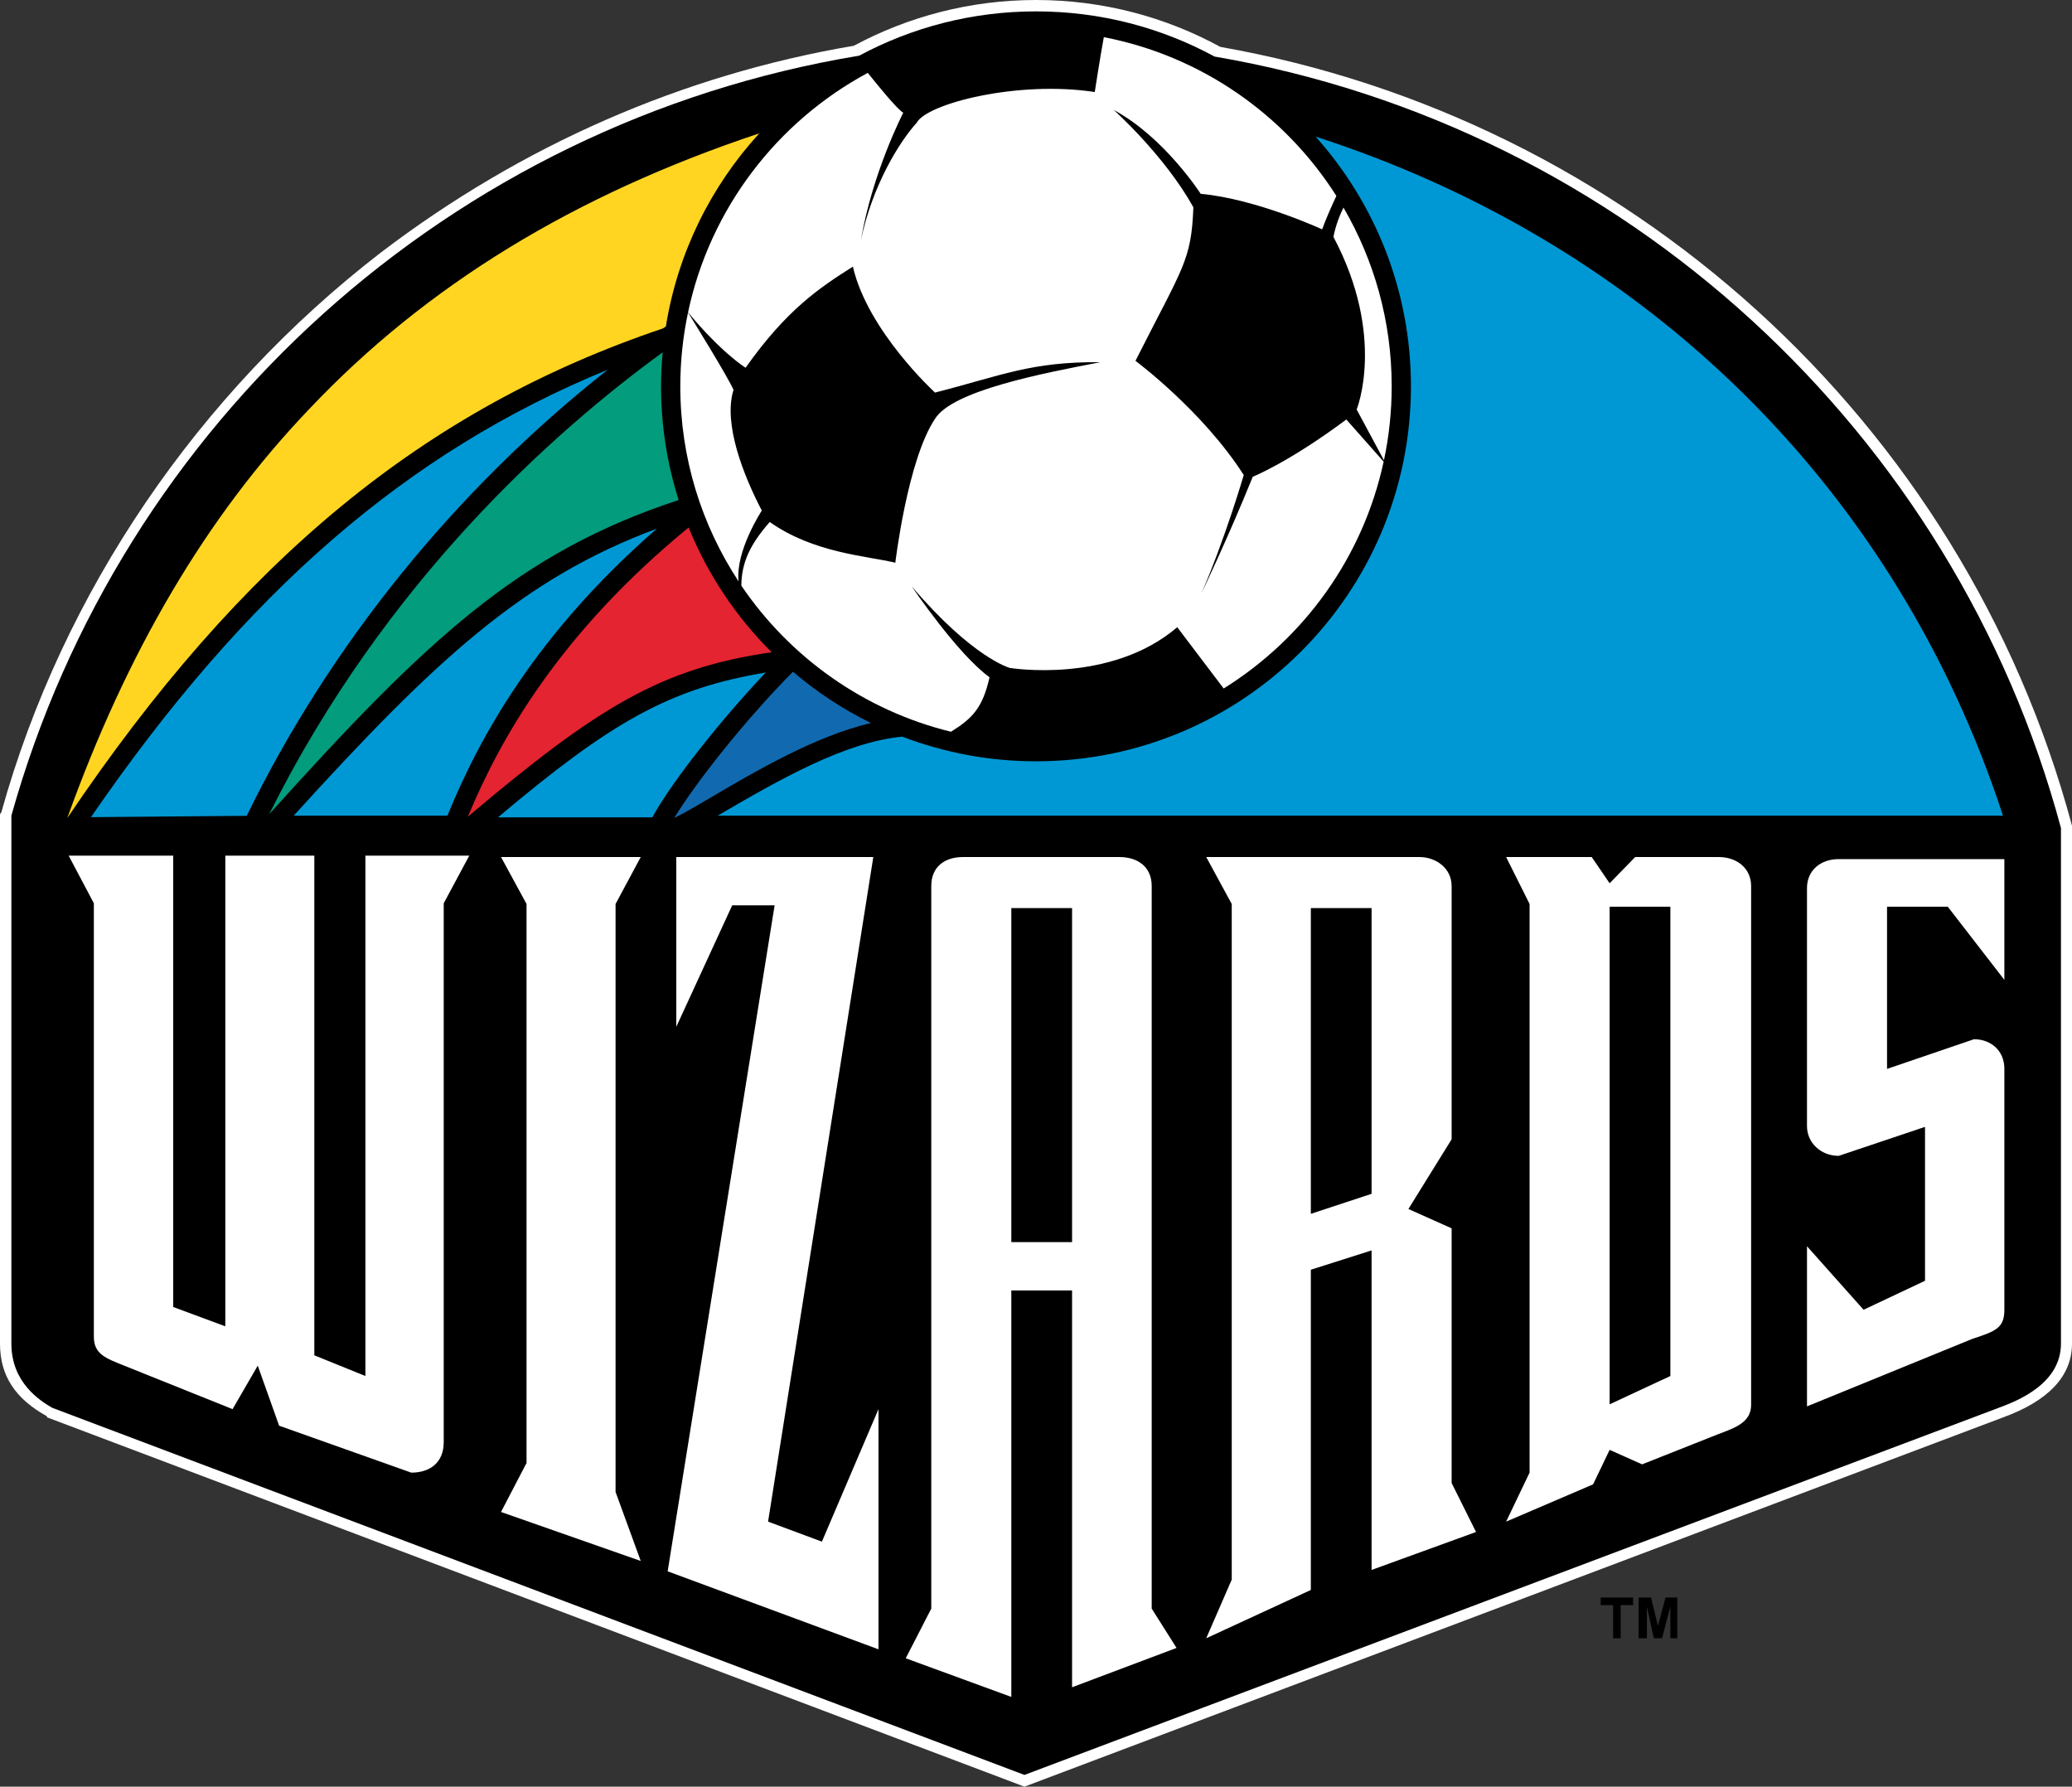 <?xml version="1.0" encoding="utf-8"?>
<!-- Generator: Adobe Illustrator 13.0.0, SVG Export Plug-In . SVG Version: 6.00 Build 14948)  -->
<!DOCTYPE svg PUBLIC "-//W3C//DTD SVG 1.1//EN" "http://www.w3.org/Graphics/SVG/1.1/DTD/svg11.dtd">
<svg version="1.1" id="Ebene_1" xmlns="http://www.w3.org/2000/svg" xmlns:xlink="http://www.w3.org/1999/xlink" x="0px" y="0px"
	 width="515.327px" height="444.33px" viewBox="0 0 515.327 444.33" enable-background="new 0 0 515.327 444.33"
	 xml:space="preserve">
<rect x="0" y="0" width="515.327" height="444.33" fill="#333333" stroke="none"/>
<path fill="#FFFFFF" d="M303.507,11.661C289.874,4.228,274.255,0,257.664,0c-16.374,0-31.799,4.126-45.305,11.38
	c-42.612,7.228-82.585,24.734-117.618,51.41C49.343,97.802,15.619,147.149,0.342,201.983L0,202.499v131.644
	c0,8.066,3.86,13.729,11.584,18.021l0.17,0.342l243.035,91.824l243.373-91.824c11.328-4.119,17.165-10.297,17.165-18.363V205.332
	C488.157,104.188,404.241,29.419,303.507,11.661z"/>
<path d="M302.073,14.065C288.869,6.899,273.742,2.83,257.664,2.83c-15.907,0-30.878,3.992-43.981,11.015
	C112.071,30.654,30.092,105.246,2.83,202.843v131.3c0,9.782,7.208,14.244,10.125,15.96l241.833,91.31l242.345-91.31
	c5.148-1.887,15.446-6.178,15.446-15.96c0-4.635,0-128.212,0-128.212C486.15,107.493,404.005,31.521,302.073,14.065z"/>
<path fill="#FFFFFF" d="M490.611,332.94l-41.192,16.82v-39.82l14.075,15.791l15.279-7.209v-38.274l-21.459,7.209
	c-4.46,0-7.896-3.26-7.896-7.38v-59.214c0-4.461,3.436-7.207,7.896-7.207h41.193v30.034l-14.075-18.193h-15.104v40.334l21.626-7.379
	c4.119,0,7.554,2.745,7.554,7.379v59.9C498.508,330.194,496.447,331.052,490.611,332.94"/>
<path fill="#FFFFFF" d="M251.526,308.911h15.109v-83.07h-15.109V308.911z M266.635,419.614v-98.688h-15.109v101.092l-26.259-9.611
	l6.351-12.358v-179.7c0-4.805,3.349-7.208,7.895-7.208h38.873c4.549,0,8.053,2.403,8.053,7.208v179.7l6.178,9.784L266.635,419.614z"
	/>
<path fill="#FFFFFF" d="M415.437,225.497h-15.104v123.748l15.104-7.036V225.497 M427.45,356.625l-19.046,7.552l-8.072-3.604
	l-4.118,8.582l-21.626,9.269l5.834-12.186V224.812l-5.834-11.672h21.284l4.46,6.523l6.355-6.523h20.763
	c4.464,0,8.072,2.746,8.072,7.208v129.07C435.522,353.707,431.57,355.08,427.45,356.625z"/>
<path fill="#FFFFFF" d="M341.124,225.841h-15.105v76.033l15.105-4.977V225.841 M341.124,390.437v-79.466l-15.105,4.807v79.638
	l-26.02,12.015l6.346-14.59V224.812l-6.346-11.672h53.032c4.05,0,8.002,2.746,8.002,7.208v62.991l-10.749,17.334l10.749,4.807
	v63.332l6.07,12.187L341.124,390.437z"/>
<polyline fill="#FFFFFF" points="166.054,390.779 192.656,225.154 182.104,225.154 168.2,255.362 168.2,213.14 217.201,213.14 
	191.028,378.423 204.415,383.4 218.488,350.446 218.488,410.176 166.054,390.779 "/>
<polyline fill="#FFFFFF" points="124.606,376.021 130.956,363.834 130.956,224.812 124.606,213.14 159.359,213.14 153.097,224.812 
	153.097,371.043 159.359,388.206 124.606,376.021 "/>
<path fill="#FFFFFF" d="M110.359,224.639v134.047c0,4.977-3.349,7.552-8.066,7.552l-32.87-11.671l-5.32-14.933l-6.263,10.813
	l-26.945-10.813c-4.723-1.888-7.553-2.917-7.553-7.209V224.639l-6.266-11.841H43.08v112.247l12.957,4.807V212.798h22.14V337.06
	l12.702,5.149V212.798h25.832L110.359,224.639"/>
<path fill="#0098D4" d="M151.136,91.944c-49.935,20.457-90.005,55.265-128.512,111.28l38.736-0.334
	C82.112,160.324,113.276,121.835,151.136,91.944z"/>
<path fill="#0098D4" d="M163.369,131.471c-33.487,12.443-55.258,32.831-90.322,71.372h38.239
	C119.206,183.378,133.408,157.523,163.369,131.471z"/>
<path fill="#0098D4" d="M123.844,203.272h38.4c4.963-9.142,17.628-24.888,28.207-36.022
	C166.371,171.258,151.843,179.681,123.844,203.272z"/>
<path fill="#0098D4" d="M327.204,33.975c14.738,16.491,23.711,38.247,23.711,62.106c0,51.502-41.751,93.251-93.251,93.251
	c-11.725,0-22.934-2.185-33.271-6.135c-14.328,1.406-30.236,10.508-45.893,19.646h319.662
	C471.581,121.551,409.643,60.596,327.204,33.975z"/>
<path fill="#E42431" d="M171.27,131.184c-31.748,26.004-46.717,52.138-54.903,71.917c32.339-27.332,48.147-36.948,75.561-40.889
	C183.101,153.438,176.036,142.902,171.27,131.184z"/>
<path fill="#FFD522" d="M76.805,101.838c-25.659,26.858-45.312,60.499-60.071,101.607c43.388-64.349,88.879-101.789,148.163-121.774
	c0.238-0.168,0.479-0.332,0.717-0.499c2.948-18.342,11.236-34.896,23.231-48.009C142.978,48.43,106.036,70.891,76.805,101.838z"/>
<path fill="#039C7D" d="M164.813,87.617C138,107.153,95.928,144.35,66.938,202.499c39.525-43.862,62.306-65.154,101.851-78.146
	c-2.835-8.919-4.376-18.415-4.376-28.273C164.412,93.226,164.561,90.406,164.813,87.617z"/>
<path fill="#116AAF" d="M167.686,203.445c3.86-1.976,7.551-4.207,7.551-4.207c13.643-8.067,27.766-16.201,41.356-19.431
	c-7.001-3.441-13.5-7.74-19.377-12.75C185.267,179.097,172.846,194.896,167.686,203.445z"/>
<path fill="#FFFFFF" d="M331.647,58.93c0,0,0.533-3.393,2.489-7.307c7.612,13.066,11.993,28.246,11.993,44.458
	c0,6.306-0.672,12.453-1.925,18.385l-6.789-12.627C337.416,101.838,344.797,83.729,331.647,58.93z"/>
<path fill="#FFFFFF" d="M171.119,77.712c1.029,1.66,9.856,15.922,11.312,19.232c-2.659,8.581,2.662,21.626,7.037,30.036
	c0,0-6.619,10.074-5.767,17.619c-9.159-13.934-14.504-30.598-14.504-48.519C169.197,89.781,169.867,83.639,171.119,77.712z"/>
<path fill="#FFFFFF" d="M304.339,171.225l-11.547-15.239c-16.646,14.246-41.622,10.127-41.622,10.127s-9.183-2.403-24.458-20.336
	c0,0,11.415,16.903,19.394,22.655c-1.735,7.78-4.408,10.308-9.589,13.552c-21.571-5.292-40.039-18.479-52.142-36.343
	c0.059-5.622,2.063-10.122,7.067-15.826c10.898,7.723,24.029,8.41,31.237,10.125c0,0,3.002-25.488,9.868-35.787
	c4.378-7.037,26.863-11.327,41.108-14.073c-17.25-0.173-24.632,3.349-41.108,7.552c0,0-16.732-15.275-20.425-31.322
	c-8.41,5.32-16.476,10.725-26.688,25.143c0,0-5.957-3.661-14.308-13.773c5.457-25.789,22.141-47.427,44.705-59.559
	c2.208,2.775,7.29,9.048,8.819,9.914c0,0-7.723,14.934-10.553,31.837c2.83-13.73,9.612-24.628,13.902-29.349
	c2.575-4.806,25.229-10.554,44.282-7.637c0,0,1.316-8.576,2.252-13.644c24.289,4.691,45.025,19.315,57.836,39.481
	c-0.914,1.961-2.576,5.619-3.537,8.319c0,0-16.302-7.552-30.207-8.841c0,0-9.025-14.074-21.625-20.852c0,0,12.6,11.24,19.808,24.2
	c-0.517,13.388-2.577,14.76-14.402,38.187c0,0,16.736,12.445,26.929,28.408c0,0-4.698,16.045-10.534,29.432
	c0,0,6.522-13.558,12.771-29.005c0,0,9.024-3.604,23.272-14.247l9.282,10.485C339.002,138.571,324.34,158.775,304.339,171.225z"/>
<polyline points="403.08,407.43 401.195,407.43 401.195,399.189 398.105,399.189 398.105,397.301 406.168,397.301 406.168,399.189 
	403.08,399.189 403.08,407.43 "/>
<polyline points="409.602,407.43 407.541,407.43 407.541,397.301 410.63,397.301 412.347,404.341 414.238,397.301 417.152,397.301 
	417.152,407.43 415.437,407.43 415.437,399.532 413.375,407.43 411.317,407.43 409.602,399.532 409.602,407.43 "/>
</svg>
